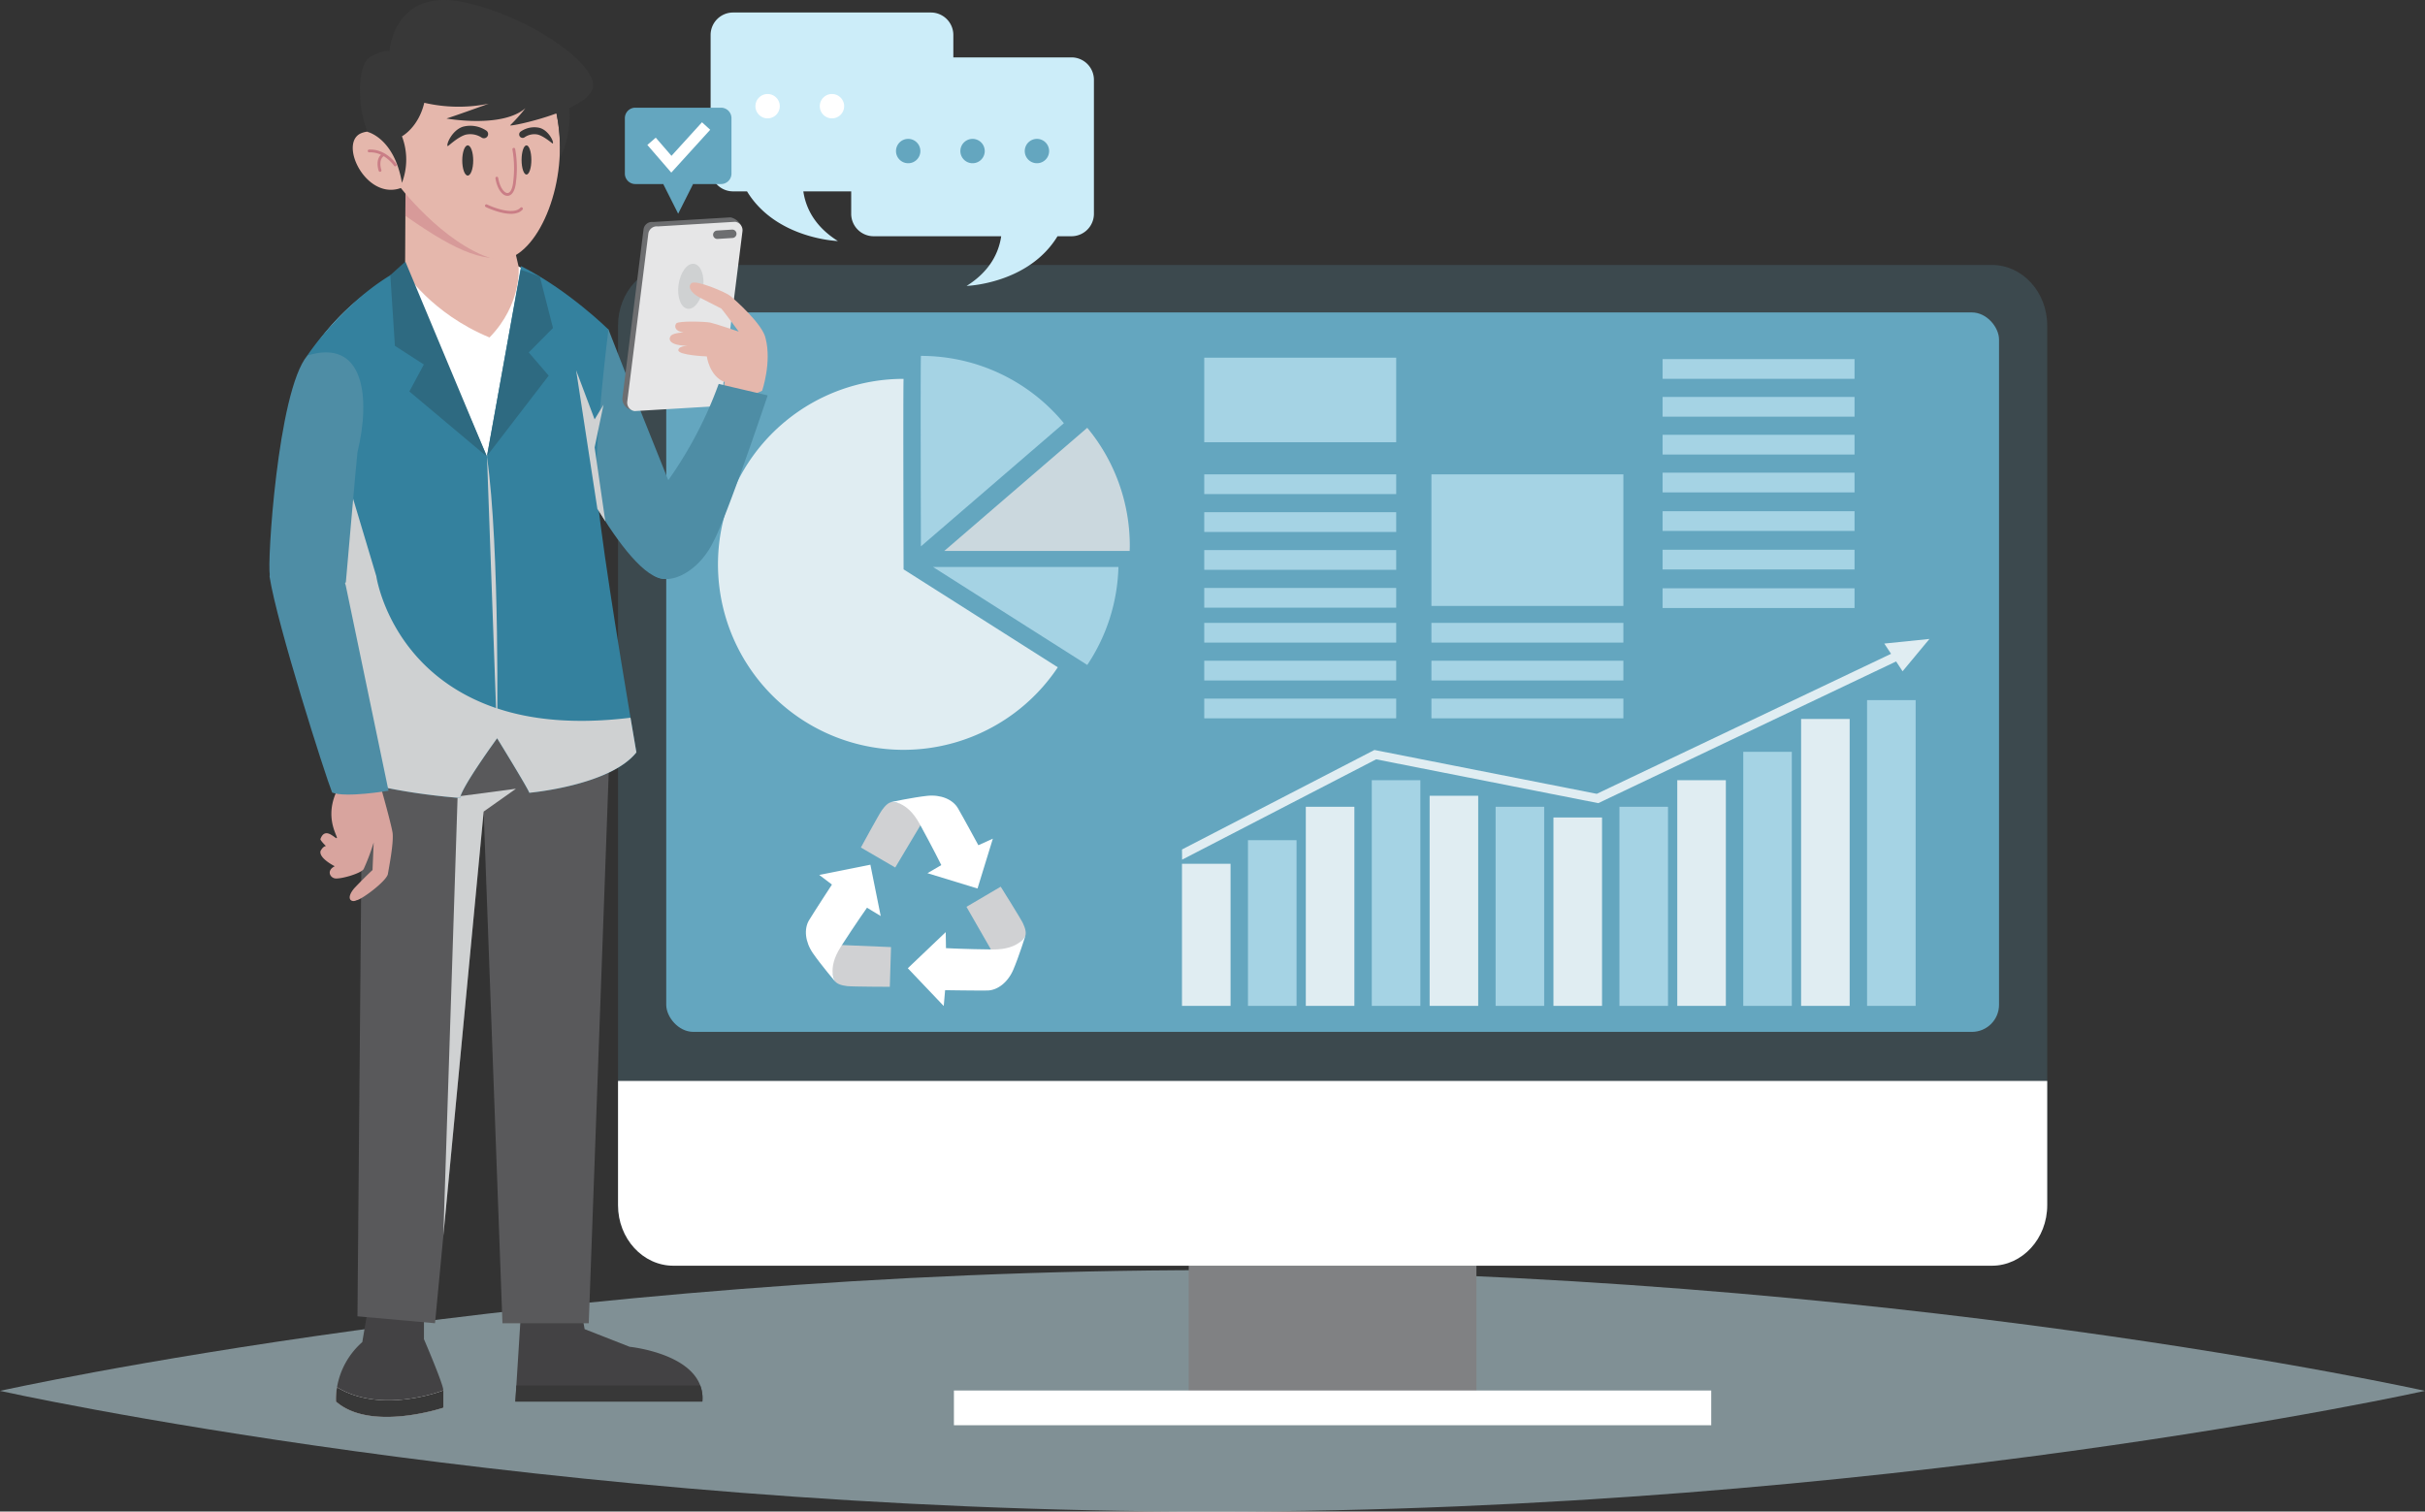 <svg xmlns="http://www.w3.org/2000/svg" width="554.112" height="345.448" viewBox="0 0 554.112 345.448">
  <rect x="0" y="0" width="554.112" height="345.448" fill="#333333" stroke="none"/>
  <g id="Group_213910" data-name="Group 213910" transform="translate(-126.212 -125.822)">
    <path id="Path_111897" data-name="Path 111897" d="M680.324,443.682S556.282,471.27,403.268,471.27s-277.056-27.588-277.056-27.588,124.042-27.589,277.056-27.589S680.324,443.682,680.324,443.682Z" fill="#cfeef9" opacity="0.5" style="mix-blend-mode: multiply;isolation: isolate"/>
    <g id="Group_213887" data-name="Group 213887">
      <g id="Group_213864" data-name="Group 213864">
        <g id="Group_213863" data-name="Group 213863">
          <rect id="Rectangle_156482" data-name="Rectangle 156482" width="65.734" height="62.931" transform="translate(397.839 383.688)" fill="#808183"/>
          <g id="Group_213862" data-name="Group 213862">
            <path id="Path_111898" data-name="Path 111898" d="M594,200.215V401.256c0,7.636-5.675,13.83-12.668,13.83H280.1c-6.992,0-12.667-6.194-12.667-13.83V200.215c0-7.651,5.675-13.845,12.667-13.845H581.335C588.328,186.37,594,192.564,594,200.215Z" fill="#3c494e"/>
            <path id="Path_111899" data-name="Path 111899" d="M594,372.852v28.4c0,7.636-5.675,13.83-12.668,13.83H280.1c-6.992,0-12.667-6.194-12.667-13.83v-28.4Z" fill="#fff"/>
            <rect id="Rectangle_156483" data-name="Rectangle 156483" width="304.543" height="164.416" rx="6.191" transform="translate(278.448 197.225)" fill="#64a6bf"/>
            <g id="Group_213852" data-name="Group 213852">
              <g id="Group_213849" data-name="Group 213849">
                <path id="Path_111900" data-name="Path 111900" d="M322.924,319.509s4.089-7.52,4.782-8.506,1.718-2.109,2.74-1.879,6.57,1.3,6.57,1.3l-.492,4.009-5.751,9.645Z" fill="#d0d1d3"/>
                <path id="Path_111901" data-name="Path 111901" d="M329.812,309.117s3.5-.536,6.522,4.965,4.965,9.443,4.965,9.443l-3.164,1.85,11.439,3.5,3.505-11.39-3.31,1.5s-3.505-6.467-4.673-8.463-3.894-3.164-7.058-2.823S329.812,309.117,329.812,309.117Z" fill="#fff"/>
              </g>
              <g id="Group_213850" data-name="Group 213850">
                <path id="Path_111902" data-name="Path 111902" d="M354.876,328.46s4.551,7.249,5.07,8.337,1,2.531.295,3.31-4.348,5.091-4.348,5.091l-3.254-2.394-5.588-9.74Z" fill="#d0d1d3"/>
                <path id="Path_111903" data-name="Path 111903" d="M360.558,339.557s-1.251,3.317-7.524,3.252-10.665-.3-10.665-.3l-.061-3.664-8.662,8.253,8.211,8.637.313-3.621s7.355.115,9.667.074,4.666-1.843,5.92-4.768S360.558,339.557,360.558,339.557Z" fill="#fff"/>
              </g>
              <g id="Group_213851" data-name="Group 213851">
                <path id="Path_111904" data-name="Path 111904" d="M329.532,351.341s-8.56-.019-9.757-.16-2.672-.507-2.957-1.516-1.986-6.394-1.986-6.394l3.76-1.475,11.22.47Z" fill="#d0d1d3"/>
                <path id="Path_111905" data-name="Path 111905" d="M317.114,350.227s-2.138-2.828,1.264-8.1,5.944-8.86,5.944-8.86l3.133,1.9-2.36-11.729-11.686,2.336,2.9,2.2s-4.021,6.159-5.22,8.136-.931,4.931.874,7.552S317.114,350.227,317.114,350.227Z" fill="#fff"/>
              </g>
            </g>
            <g id="Group_213861" data-name="Group 213861" opacity="0.8">
              <g id="Group_213858" data-name="Group 213858">
                <g id="Group_213853" data-name="Group 213853">
                  <path id="Path_111906" data-name="Path 111906" d="M336.641,207.156c-.126,2,0,43.53,0,43.53l32.669-28.151A42.3,42.3,0,0,0,336.641,207.156Z" fill="#b5deee"/>
                  <path id="Path_111907" data-name="Path 111907" d="M384.369,250.6a42.216,42.216,0,0,0-9.72-27.01L341.98,251.736h42.36C384.35,251.355,384.369,250.977,384.369,250.6Z" fill="#e5e5e6"/>
                  <path id="Path_111908" data-name="Path 111908" d="M332.68,212.406a42.389,42.389,0,1,0,35.241,65.914L332.68,255.936S332.554,214.41,332.68,212.406Z" fill="#fff"/>
                  <path id="Path_111909" data-name="Path 111909" d="M339.412,255.4l35.241,22.384a42.178,42.178,0,0,0,7.119-22.384Z" fill="#b5deee"/>
                </g>
                <rect id="Rectangle_156484" data-name="Rectangle 156484" width="43.857" height="19.321" transform="translate(401.384 207.566)" fill="#b5deee"/>
                <rect id="Rectangle_156485" data-name="Rectangle 156485" width="43.857" height="30.071" transform="translate(453.293 234.228)" fill="#b5deee"/>
                <g id="Group_213854" data-name="Group 213854">
                  <rect id="Rectangle_156486" data-name="Rectangle 156486" width="43.857" height="4.509" transform="translate(401.384 234.228)" fill="#b5deee"/>
                  <rect id="Rectangle_156487" data-name="Rectangle 156487" width="43.857" height="4.509" transform="translate(401.384 242.881)" fill="#b5deee"/>
                  <rect id="Rectangle_156488" data-name="Rectangle 156488" width="43.857" height="4.509" transform="translate(401.384 251.534)" fill="#b5deee"/>
                  <rect id="Rectangle_156489" data-name="Rectangle 156489" width="43.857" height="4.509" transform="translate(401.384 260.186)" fill="#b5deee"/>
                </g>
                <g id="Group_213855" data-name="Group 213855">
                  <rect id="Rectangle_156490" data-name="Rectangle 156490" width="43.857" height="4.509" transform="translate(401.384 268.17)" fill="#b5deee"/>
                  <rect id="Rectangle_156491" data-name="Rectangle 156491" width="43.857" height="4.509" transform="translate(401.384 276.823)" fill="#b5deee"/>
                  <rect id="Rectangle_156492" data-name="Rectangle 156492" width="43.857" height="4.509" transform="translate(401.384 285.476)" fill="#b5deee"/>
                </g>
                <g id="Group_213856" data-name="Group 213856">
                  <rect id="Rectangle_156493" data-name="Rectangle 156493" width="43.857" height="4.509" transform="translate(453.293 268.17)" fill="#b5deee"/>
                  <rect id="Rectangle_156494" data-name="Rectangle 156494" width="43.857" height="4.509" transform="translate(453.293 276.823)" fill="#b5deee"/>
                  <rect id="Rectangle_156495" data-name="Rectangle 156495" width="43.857" height="4.509" transform="translate(453.293 285.476)" fill="#b5deee"/>
                </g>
                <g id="Group_213857" data-name="Group 213857">
                  <rect id="Rectangle_156496" data-name="Rectangle 156496" width="43.857" height="4.509" transform="translate(506.118 207.886)" fill="#b5deee"/>
                  <rect id="Rectangle_156497" data-name="Rectangle 156497" width="43.857" height="4.509" transform="translate(506.118 216.538)" fill="#b5deee"/>
                  <rect id="Rectangle_156498" data-name="Rectangle 156498" width="43.857" height="4.509" transform="translate(506.118 225.191)" fill="#b5deee"/>
                  <rect id="Rectangle_156499" data-name="Rectangle 156499" width="43.857" height="4.509" transform="translate(506.118 233.844)" fill="#b5deee"/>
                  <rect id="Rectangle_156500" data-name="Rectangle 156500" width="43.857" height="4.509" transform="translate(506.118 242.651)" fill="#b5deee"/>
                  <rect id="Rectangle_156501" data-name="Rectangle 156501" width="43.857" height="4.509" transform="translate(506.118 251.459)" fill="#b5deee"/>
                  <rect id="Rectangle_156502" data-name="Rectangle 156502" width="43.857" height="4.509" transform="translate(506.118 260.267)" fill="#b5deee"/>
                </g>
              </g>
              <g id="Group_213860" data-name="Group 213860">
                <g id="Group_213859" data-name="Group 213859">
                  <rect id="Rectangle_156503" data-name="Rectangle 156503" width="11.098" height="32.474" transform="translate(396.297 323.226)" fill="#fff"/>
                  <rect id="Rectangle_156504" data-name="Rectangle 156504" width="11.098" height="37.868" transform="translate(411.373 317.832)" fill="#b5deee"/>
                  <rect id="Rectangle_156505" data-name="Rectangle 156505" width="11.098" height="45.501" transform="translate(424.59 310.199)" fill="#fff"/>
                  <rect id="Rectangle_156506" data-name="Rectangle 156506" width="11.098" height="51.574" transform="translate(439.666 304.126)" fill="#b5deee"/>
                  <rect id="Rectangle_156507" data-name="Rectangle 156507" width="11.098" height="48.019" transform="translate(452.883 307.681)" fill="#fff"/>
                  <rect id="Rectangle_156508" data-name="Rectangle 156508" width="11.098" height="45.501" transform="translate(467.96 310.199)" fill="#b5deee"/>
                  <rect id="Rectangle_156509" data-name="Rectangle 156509" width="11.098" height="43.055" transform="translate(481.177 312.645)" fill="#fff"/>
                  <rect id="Rectangle_156510" data-name="Rectangle 156510" width="11.098" height="45.501" transform="translate(496.253 310.199)" fill="#b5deee"/>
                  <rect id="Rectangle_156511" data-name="Rectangle 156511" width="11.098" height="51.574" transform="translate(509.47 304.126)" fill="#fff"/>
                  <rect id="Rectangle_156512" data-name="Rectangle 156512" width="11.098" height="58.063" transform="translate(524.546 297.637)" fill="#b5deee"/>
                  <rect id="Rectangle_156513" data-name="Rectangle 156513" width="11.098" height="65.57" transform="translate(537.763 290.13)" fill="#fff"/>
                  <rect id="Rectangle_156514" data-name="Rectangle 156514" width="11.098" height="69.878" transform="translate(552.839 285.822)" fill="#b5deee"/>
                </g>
                <path id="Path_111910" data-name="Path 111910" d="M567.089,271.844,556.775,272.9l1.543,2.343-67.242,31.995-50.806-10.02L396.3,319.955l.022,2.332,44.335-22.931,50.76,10.011,68.055-32.381,1.479,2.246Z" fill="#fff"/>
              </g>
            </g>
          </g>
          <rect id="Rectangle_156515" data-name="Rectangle 156515" width="173.047" height="7.94" transform="translate(344.183 443.599)" fill="#fff"/>
        </g>
      </g>
      <g id="Group_213886" data-name="Group 213886">
        <g id="Group_213869" data-name="Group 213869">
          <g id="Group_213866" data-name="Group 213866">
            <path id="Path_111911" data-name="Path 111911" d="M293.706,128.681H338.93a5.135,5.135,0,0,1,5.12,5.12v30.636a5.135,5.135,0,0,1-5.12,5.12H309.773c.539,3.681,2.508,7.968,7.9,11.35,0,0-14.134-.454-20.766-11.35h-3.2a5.135,5.135,0,0,1-5.12-5.12V133.8A5.135,5.135,0,0,1,293.706,128.681Z" fill="#ccedf9"/>
            <g id="Group_213865" data-name="Group 213865">
              <path id="Path_111912" data-name="Path 111912" d="M328.245,150.089a2.783,2.783,0,1,0,2.783-2.783A2.783,2.783,0,0,0,328.245,150.089Z" fill="#fff"/>
              <path id="Path_111913" data-name="Path 111913" d="M313.535,150.089a2.783,2.783,0,1,0,2.783-2.783A2.783,2.783,0,0,0,313.535,150.089Z" fill="#fff"/>
              <path id="Path_111914" data-name="Path 111914" d="M298.825,150.089a2.783,2.783,0,1,0,2.783-2.783A2.783,2.783,0,0,0,298.825,150.089Z" fill="#fff"/>
            </g>
          </g>
          <g id="Group_213868" data-name="Group 213868">
            <path id="Path_111915" data-name="Path 111915" d="M371.054,138.936H325.83a5.135,5.135,0,0,0-5.12,5.12v30.636a5.135,5.135,0,0,0,5.12,5.12h29.157c-.539,3.681-2.508,7.968-7.9,11.35,0,0,14.134-.454,20.766-11.35h3.2a5.135,5.135,0,0,0,5.12-5.12V144.056A5.135,5.135,0,0,0,371.054,138.936Z" fill="#ccedf9"/>
            <g id="Group_213867" data-name="Group 213867">
              <path id="Path_111916" data-name="Path 111916" d="M336.515,160.344a2.783,2.783,0,1,1-2.783-2.783A2.782,2.782,0,0,1,336.515,160.344Z" fill="#64a6bf"/>
              <path id="Path_111917" data-name="Path 111917" d="M351.225,160.344a2.783,2.783,0,1,1-2.783-2.783A2.782,2.782,0,0,1,351.225,160.344Z" fill="#64a6bf"/>
              <path id="Path_111918" data-name="Path 111918" d="M365.935,160.344a2.783,2.783,0,1,1-2.783-2.783A2.782,2.782,0,0,1,365.935,160.344Z" fill="#64a6bf"/>
            </g>
          </g>
        </g>
      </g>
    </g>
    <g id="Group_213909" data-name="Group 213909">
      <g id="Group_213908" data-name="Group 213908">
        <g id="Group_213891" data-name="Group 213891">
          <g id="Group_213890" data-name="Group 213890">
            <g id="Group_213888" data-name="Group 213888">
              <path id="Path_111932" data-name="Path 111932" d="M293.354,152.822V165.5a2.349,2.349,0,0,1-.481,1.426,2.123,2.123,0,0,1-.481.484,2.38,2.38,0,0,1-1.426.474H271.381a2.375,2.375,0,0,1-1.43-.477,2.3,2.3,0,0,1-.477-.478,2.352,2.352,0,0,1-.481-1.429V152.822a1.659,1.659,0,0,1,.017-.263,2.2,2.2,0,0,1,.178-.676,2.38,2.38,0,0,1,2.193-1.449h19.585a2.381,2.381,0,0,1,2.193,1.449,2.229,2.229,0,0,1,.178.676A1.787,1.787,0,0,1,293.354,152.822Z" fill="#64a6bf"/>
            </g>
            <g id="Group_213889" data-name="Group 213889">
              <path id="Path_111933" data-name="Path 111933" d="M279.6,165.267l-5.468-6.321,1.922-1.663,3.593,4.153,6.969-7.67,1.881,1.709Z" fill="#fff"/>
            </g>
            <path id="Path_111934" data-name="Path 111934" d="M284.582,167.888l-3.409,6.772-3.409-6.772,3.409-3.409Z" fill="#64a6bf"/>
          </g>
        </g>
        <g id="Group_213907" data-name="Group 213907">
          <path id="Path_111935" data-name="Path 111935" d="M286.7,446.123H243.967l.232-3.677,1.036-16.431h13.924l.639,3.561,10.287,4.035s13.334,1.326,16.131,8.835A8.227,8.227,0,0,1,286.7,446.123Z" fill="#434244"/>
          <path id="Path_111936" data-name="Path 111936" d="M286.7,446.123H243.967l.232-3.677h42.017A8.227,8.227,0,0,1,286.7,446.123Z" fill="#383838"/>
          <path id="Path_111937" data-name="Path 111937" d="M227.517,443.578v3.958s-16.616,5.564-24.531-1.413a14.4,14.4,0,0,1,.232-3.27,17.742,17.742,0,0,1,5.777-10.316l1.51-8.873,12.58,3.135v5.07S227.517,442.156,227.517,443.578Z" fill="#434244"/>
          <path id="Path_111938" data-name="Path 111938" d="M227.517,443.578v3.958s-16.616,5.564-24.531-1.413a14.4,14.4,0,0,1,.232-3.27C213.466,449.123,227.517,443.578,227.517,443.578Z" fill="#fff"/>
          <path id="Path_111939" data-name="Path 111939" d="M227.517,443.578v3.958s-16.616,5.564-24.531-1.413a14.4,14.4,0,0,1,.232-3.27C213.466,449.123,227.517,443.578,227.517,443.578Z" fill="#383838"/>
          <path id="Path_111940" data-name="Path 111940" d="M266.227,276.953l-5.483,151.275H241.023l-4.294-116.935L225.615,428.227l-17.723-1.582L209.2,275.4Z" fill="#59595b"/>
          <path id="Path_111941" data-name="Path 111941" d="M236.729,311.292l7.38-5.218-13.334,1.768-3.262,100.407Z" fill="#cfd1d2" style="mix-blend-mode: multiply;isolation: isolate"/>
          <path id="Path_111942" data-name="Path 111942" d="M249.172,195.093l16.076,6.031s4.8,12.438,13.958,35.17c0,0,9.206,18.494-.052,21.707-8.834,2.68-25.119-32.084-25.119-32.084Z" fill="#4e8da5"/>
          <path id="Path_111943" data-name="Path 111943" d="M210.437,261.869c.02.833.061,5.984.061,6.593a74.054,74.054,0,0,1-2.764,16.467c0,10.677,30.763,10.348,38.729,8.713,25.693-2.235,21.924-6.74,21.924-6.74-.244-1.128-.518-2.621-.823-4.389-2.316-13.584-6.025-43.209-5.974-44.946.02-.762.051-1.493.081-2.215-.6-1.879,3.719-34.42,2.449-34.512a69.46,69.46,0,0,0-14.254-11.348c-.864-.518-1.758-1.036-2.692-1.514-.234-.112-.468-.244-.691-.356-.579-.3-1.169-.609-1.778-.883A39.841,39.841,0,0,0,231.437,183a49.762,49.762,0,0,0-11.755,4.074c-1.168.548-2.317,1.148-3.454,1.768-.427.233-.844.477-1.26.711-.671.376-1.321.772-1.961,1.158a51.662,51.662,0,0,0-17.3,18.277s1.321,1.819,1.351,1.879c.9,1.677,8.016,18.643,10.922,26.212.274,1.169.538,2.418.762,3.729.092.508.173,1.016.254,1.544a.6.6,0,0,1,.02.132A155.593,155.593,0,0,1,210.437,261.869Z" fill="#fff"/>
          <path id="Path_111944" data-name="Path 111944" d="M271.627,297.766c-6.048,7.616-24.465,9.235-24.465,9.235-.259-.933-7.356-12.459-7.356-12.459-.324-2.345-.609-4.728-.868-7.124-2.888-27.418-1.45-57.232-1.45-57.232l7.783-43.543c10.763,5.388,19.971,14.48,19.971,14.48s-3.108,24.62-2.732,35.279c.272,8.03,5.3,38.751,7.771,53.438C271.1,294.671,271.627,297.766,271.627,297.766Z" fill="#34819e"/>
          <path id="Path_111945" data-name="Path 111945" d="M264.525,244.972l-2.443-16.9,2.034-9.754-2.034,3.346-4.226-11.225,4.857,31.677Z" fill="#cfd1d2" style="mix-blend-mode: multiply;isolation: isolate"/>
          <path id="Path_111946" data-name="Path 111946" d="M237.482,230.182s-.432,45.036,2.32,64.317C239.8,294.5,240.479,251.128,237.482,230.182Z" fill="#cfd1d2" style="mix-blend-mode: multiply;isolation: isolate"/>
          <path id="Path_111947" data-name="Path 111947" d="M245.2,187.463l-7.721,42.567,14.112-18.358-4.558-5.305,5.539-5.589-3.011-11.763Z" fill="#2e6a81"/>
          <path id="Path_111948" data-name="Path 111948" d="M239.806,294.542s-8.043,11.021-8.47,13.637c0,0-21.979-1.489-30.618-7.084,0,0,3.679-39.088,4.65-53.554v-.026c.013-.259.039-.505.052-.738.065-.907.1-1.684.129-2.345a36.7,36.7,0,0,0-.181-4.869c-1.231-12.628-8.931-32.488-8.931-32.488s8.776-13.425,22.336-20.225l18.715,43.336,2.072,57.439Z" fill="#34819e"/>
          <path id="Path_111949" data-name="Path 111949" d="M271.627,297.766c-6.048,7.616-24.465,9.235-24.465,9.235-.259-.933-7.356-12.459-7.356-12.459s-8.043,11.021-8.47,13.637c0,0-21.979-1.489-30.618-7.084,0,0,3.679-39.088,4.65-53.554v-.026c.013-.259.039-.505.052-.738-.285-.48-.6-13.912-.6-13.912L212.2,257.5s3.074,21.517,26.736,29.922a5.594,5.594,0,0,0,.622.207c7.771,2.642,17.8,3.8,30.721,2.215C271.1,294.671,271.627,297.766,271.627,297.766Z" fill="#cfd1d2" style="mix-blend-mode: multiply;isolation: isolate"/>
          <path id="Path_111950" data-name="Path 111950" d="M218.773,187.972s5.943,9.428,19.293,14.975c7.487-7.671,6.644-16.205,6.644-16.205l-3.332-14.487L230.1,175.018,218.9,163.223v.731l-.061,11.176Z" fill="#e5b7ac"/>
          <path id="Path_111951" data-name="Path 111951" d="M218.834,185.6l18.648,44.58-17.73-14.894,3.31-6.161-6.612-4.267L215.4,188.711Z" fill="#2e6a81"/>
          <path id="Path_111952" data-name="Path 111952" d="M218.834,175.13c12.394,8.737,18.673,10.891,25.013,9.184l-4.125-7.01-.61-3.038-11.52,1.382-8.7-11.694Z" fill="#ca7e86" opacity="0.5"/>
          <g id="Group_213902" data-name="Group 213902">
            <path id="Path_111953" data-name="Path 111953" d="M237.013,132.624l0-.011s-14.012-3.028-20.8,13.94c0,0-4.009,10.962.843,21.305,0,0,10.191,13.567,21.711,17.115,8.073,2.194,15.85-12.288,15.365-26.777C253.669,144.491,246.153,133.494,237.013,132.624Z" fill="#e5b7ac"/>
            <path id="Path_111954" data-name="Path 111954" d="M245.392,162.375c0,1.84.5,3.333,1.118,3.333s1.119-1.493,1.119-3.333-.5-3.333-1.119-3.333S245.392,160.534,245.392,162.375Z" fill="#383838"/>
            <path id="Path_111955" data-name="Path 111955" d="M231.836,162.494c0,1.906.561,3.452,1.253,3.452s1.252-1.546,1.252-3.452-.56-3.452-1.252-3.452S231.836,160.588,231.836,162.494Z" fill="#383838"/>
            <g id="Group_213894" data-name="Group 213894">
              <g id="Group_213893" data-name="Group 213893">
                <g id="Group_213892" data-name="Group 213892">
                  <path id="Path_111956" data-name="Path 111956" d="M237.357,172.514a.327.327,0,0,0-.145.62c.252.123,6.184,2.993,8.384.616a.327.327,0,1,0-.48-.444c-1.554,1.683-6.024.022-7.615-.759A.326.326,0,0,0,237.357,172.514Z" fill="#ca7e86"/>
                </g>
              </g>
            </g>
            <g id="Group_213895" data-name="Group 213895">
              <path id="Path_111957" data-name="Path 111957" d="M217.839,162.218l.217,6.48c-5.415,2.156-10.091-3.1-11.059-7.489-.484-2.214-.025-4.2,1.745-4.943,3.744-1.535,6.723,2.057,8.157,4.3A15.392,15.392,0,0,1,217.839,162.218Z" fill="#e5b7ac"/>
              <path id="Path_111958" data-name="Path 111958" d="M210.546,160c3.832-.18,6.143,3.192,6.24,3.336a.32.32,0,0,1-.087.445.32.32,0,0,1-.444-.088,8.371,8.371,0,0,0-2.37-2.175c-1.292.908-.539,3.119-.53,3.143a.322.322,0,0,1-.194.409.347.347,0,0,1-.1.019.32.32,0,0,1-.312-.212c-.039-.108-.831-2.436.52-3.683a5.617,5.617,0,0,0-2.594-.559l-.1,0a.316.316,0,0,1-.336-.3A.32.32,0,0,1,210.546,160Z" fill="#ca7e86"/>
            </g>
            <g id="Group_213899" data-name="Group 213899">
              <path id="Path_111963" data-name="Path 111963" d="M242.094,170.579c.039,0,.078,0,.118,0,.483-.016,1.636-.366,1.91-3.25a24.7,24.7,0,0,0-.2-7.489.321.321,0,0,0-.623.151,24.577,24.577,0,0,1,.189,7.277c-.184,1.943-.789,2.654-1.294,2.671-.74.035-1.785-1.285-2.14-3.448a.32.32,0,1,0-.632.1C239.791,168.872,240.9,170.516,242.094,170.579Z" fill="#ca7e86"/>
            </g>
            <g id="Group_213900" data-name="Group 213900">
              <path id="Path_111964" data-name="Path 111964" d="M249.056,156.568a3.93,3.93,0,0,0-3.016.658.794.794,0,0,1-.834-1.351,5.448,5.448,0,0,1,4.242-.845c2.147.528,3.44,3.369,3.062,3.592C252.435,158.668,250.536,156.926,249.056,156.568Z" fill="#383838"/>
            </g>
            <g id="Group_213901" data-name="Group 213901">
              <path id="Path_111965" data-name="Path 111965" d="M228.522,159.216c-.465-.257.995-3.742,3.573-4.461a6.594,6.594,0,0,1,5.165.867.961.961,0,1,1-.96,1.665,4.754,4.754,0,0,0-3.689-.68C230.829,157.1,228.615,159.268,228.522,159.216Z" fill="#383838"/>
            </g>
          </g>
          <path id="Path_111966" data-name="Path 111966" d="M243.905,304.68l-.009-.031v0Z" fill="#e5e5e6"/>
          <g id="Group_213905" data-name="Group 213905">
            <g id="Group_213904" data-name="Group 213904">
              <g id="Group_213903" data-name="Group 213903">
                <path id="Path_111967" data-name="Path 111967" d="M293.09,175.5l-17.658,1.056a1.945,1.945,0,0,0-2.171,1.687l-4.808,38.345a2.632,2.632,0,0,0,2.3,2.966L287.8,217.7a1.943,1.943,0,0,0,2.17-1.687l5.592-38.12C295.694,176.828,294.155,175.631,293.09,175.5Z" fill="#6d6e70"/>
                <path id="Path_111968" data-name="Path 111968" d="M294.18,176.51l-17.658,1.056a1.943,1.943,0,0,0-2.171,1.686L269.543,217.6a1.943,1.943,0,0,0,1.687,2.171l17.657-1.056a1.944,1.944,0,0,0,2.171-1.687l4.808-38.346A1.943,1.943,0,0,0,294.18,176.51Z" fill="#e6e6e7"/>
                <path id="Path_111969" data-name="Path 111969" d="M286.869,191.652c-.406,2.835-1.989,4.954-3.536,4.732s-2.471-2.7-2.064-5.535,1.99-4.954,3.537-4.732S287.276,188.817,286.869,191.652Z" fill="#cfd1d2"/>
                <path id="Path_111970" data-name="Path 111970" d="M293.479,178.293l-3.425.215a.959.959,0,1,0,.12,1.915l3.425-.214a.963.963,0,0,0,.9-1.018h0A.963.963,0,0,0,293.479,178.293Z" fill="#6d6e70"/>
              </g>
              <path id="Path_111971" data-name="Path 111971" d="M300.357,215.125s2.218-6.462.8-11.957c-.63-3.236-7-8.821-8.014-9.681s-7.981-3.819-8.941-2.938,0,2.292,1.977,3.319,4.652,2.335,4.856,2.479,3.977,5.255,3.977,5.255-5.342-1.819-6.511-2.061-7.251-.423-7.753.185-.349,1.84,1.668,2.055c0,0-2.182.112-2.822.681-.5.4-1.372,2.515,4.651,2.383,0,0-2.969-.182-3.039.986-.087,1.191,6.511,1.44,6.511,1.44s.587,4.526,4.076,5.874l-.7,6.189Z" fill="#e5b7ac"/>
            </g>
            <path id="Path_111972" data-name="Path 111972" d="M290.432,213.562a92.907,92.907,0,0,1-12.567,23.454c-6.313,8.948-5.666,18.04-2.056,20.4s10.172-1.126,13.367-7.734c3.146-5.7,12.453-33.5,12.453-33.5Z" fill="#4e8da5"/>
          </g>
          <path id="Path_111973" data-name="Path 111973" d="M205.239,258.9s-12.242,9.322-17.362-1.82c-.677-1.781,1.708-41.758,8.56-50.006,13.06-4.051,14.488,9.669,11.446,22.156C207.693,230.726,205.239,258.9,205.239,258.9Z" fill="#4e8da5"/>
          <path id="Path_111974" data-name="Path 111974" d="M232.323,126.358c-14.959-3.218-16.924,9.018-17.152,11.22,0,0-.559-.669-4.115,1.109s-3.087,12.367-.814,17.292c0,0,6.094,1.437,7.814,11.629a14.918,14.918,0,0,0,0-10.636s3.752-1.991,5.106-7.663a34.567,34.567,0,0,0,14.708.213s-6.138,2.241-9.628,3.387c0,0,12.72,2.283,18.041-2.371a40.236,40.236,0,0,1-3.479,3.894c-.467.336,5.278-.739,10.56-2.7h0A41.772,41.772,0,0,1,254.15,162a21.736,21.736,0,0,0,2.112-11.472c2.821-1.32,5.067-2.9,5.428-4.652C262.791,140.542,247.282,129.575,232.323,126.358Z" fill="#383838"/>
          <g id="Group_213906" data-name="Group 213906">
            <path id="Path_111975" data-name="Path 111975" d="M202.7,323.786c-1.789.893-1.219,2.433-.075,2.753s5.969-1.047,6.671-2.085a47.921,47.921,0,0,0,2.3-6.1l-.262,6.3s-1.5,1.356-4.148,4.133c-2.109,2.5-.635,3.374.489,2.775,1.217-.166,6.794-4.338,7.167-5.975.243-1.528,1.318-6.844,1.089-9.313-.12-1.3-2.338-9.417-3.094-11.869-3.194-2.221-5.243,1.337-8.469.1-4.823,7.16-.954,12.372-1.182,12.82s-2.657-2.845-3.769.285c.273.836,3.116,3.252,3.116,3.252s-1.516-3.4-3.072-.574C198.992,321.947,202.7,323.786,202.7,323.786Z" fill="#d8a49e"/>
            <path id="Path_111976" data-name="Path 111976" d="M205.229,259.683c-3.83-14.566-16.543-16.086-17.421-2.087,1.713,10.952,12.734,45.471,14.3,49.359,3.212,1.227,12.878-.427,12.878-.427Z" fill="#4e8da5"/>
          </g>
        </g>
      </g>
    </g>
  </g>
</svg>
